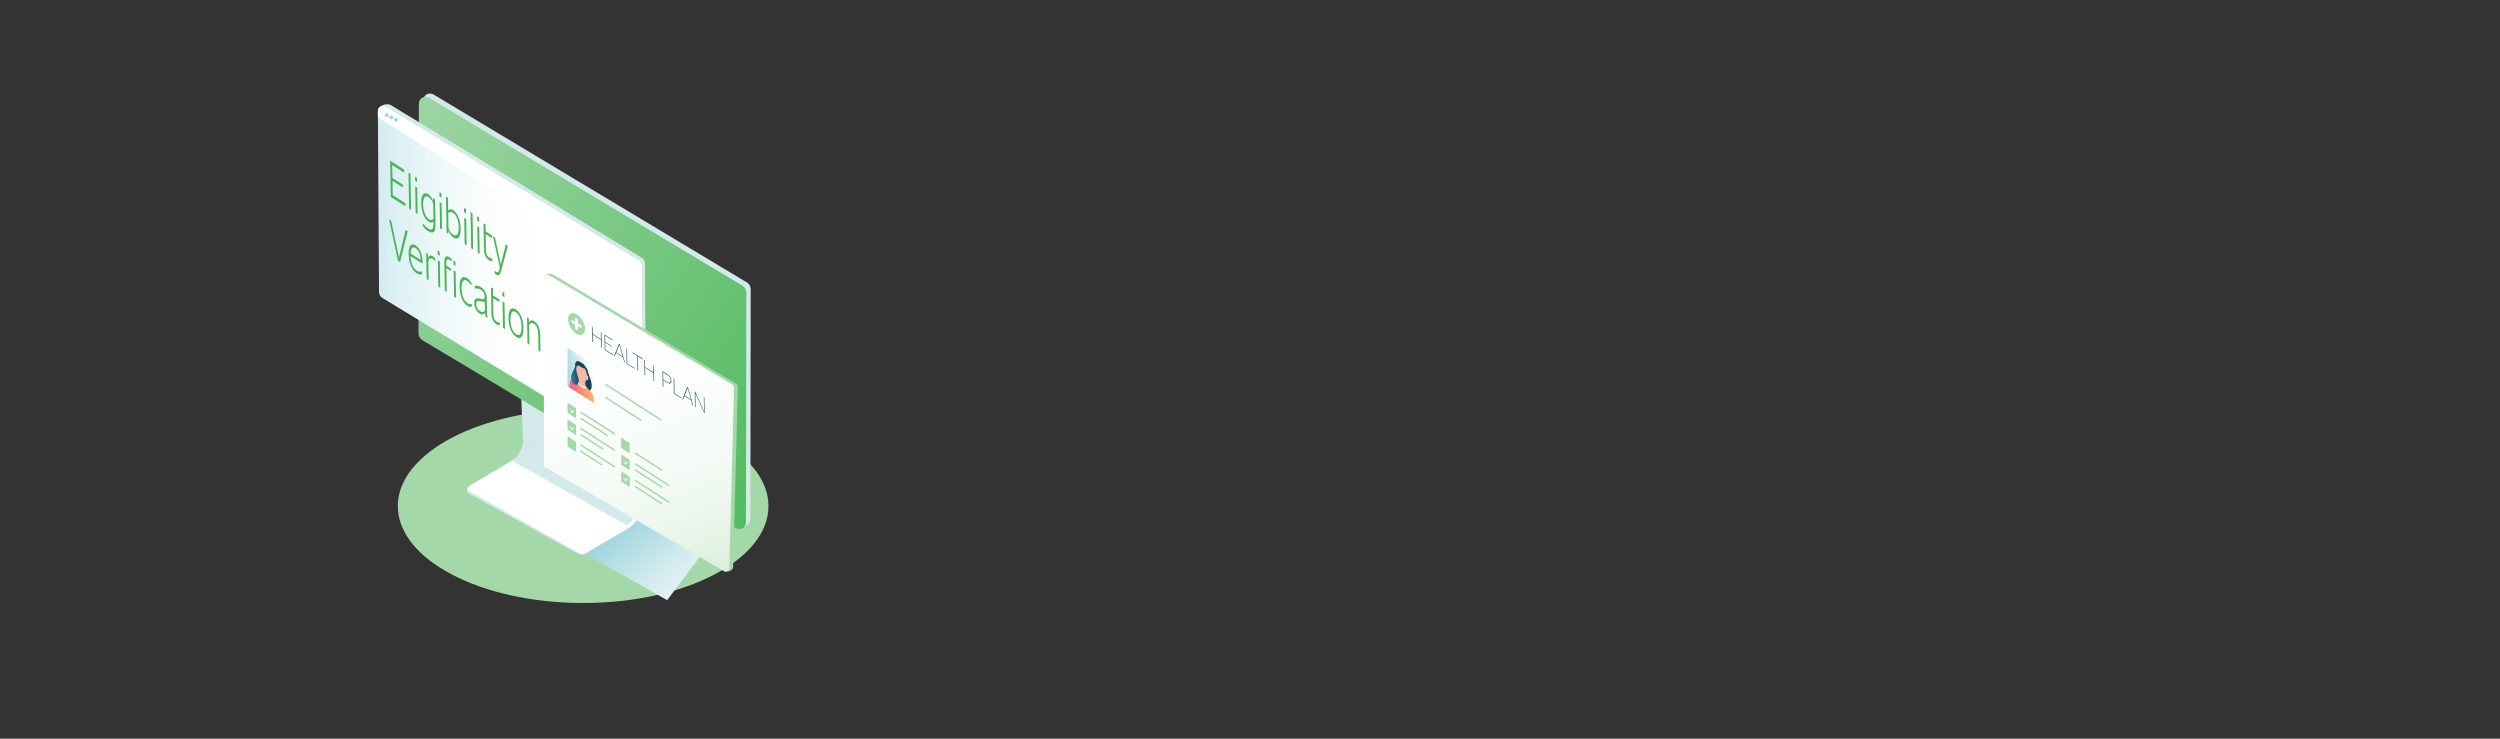 <?xml version="1.0" encoding="UTF-8"?>
<svg xmlns="http://www.w3.org/2000/svg" xmlns:xlink="http://www.w3.org/1999/xlink" viewBox="0 0 1320 390">
  <rect x="0" y="0" width="1320" height="390" fill="#333333" stroke="none"/>
  <defs>
    <style>
      .cls-1 {
        fill: #46b555;
      }

      .cls-2 {
        fill: url(#linear-gradient-8);
      }

      .cls-3 {
        fill: url(#linear-gradient-7);
      }

      .cls-4 {
        fill: url(#linear-gradient-6);
      }

      .cls-5 {
        fill: url(#linear-gradient-9);
      }

      .cls-6 {
        fill: url(#linear-gradient-4);
      }

      .cls-7 {
        fill: url(#linear-gradient-3);
      }

      .cls-8 {
        fill: url(#linear-gradient-2);
      }

      .cls-9 {
        fill: #a4d8a9;
      }

      .cls-10 {
        fill: url(#linear-gradient-5);
      }

      .cls-10, .cls-11 {
        mix-blend-mode: multiply;
      }

      .cls-12 {
        fill: #9cc4f0;
      }

      .cls-13 {
        fill: #d3e9ea;
      }

      .cls-14 {
        isolation: isolate;
      }

      .cls-15 {
        fill: #f7b7a9;
      }

      .cls-16 {
        fill: #fff;
      }

      .cls-17 {
        fill: #9ed5dd;
      }

      .cls-18 {
        fill: url(#linear-gradient-10);
      }

      .cls-11 {
        fill: url(#linear-gradient);
      }

      .cls-19 {
        fill: none;
        stroke: #a4d8a9;
        stroke-linecap: round;
        stroke-linejoin: round;
        stroke-width: .76px;
      }

      .cls-20 {
        fill: #124459;
      }
    </style>
    <linearGradient id="linear-gradient" x1="-5352.69" y1="2870.68" x2="-5249.69" y2="2870.68" gradientTransform="translate(6092.11 486.85) rotate(34.56) scale(.73 1.08) skewX(-24.61)" gradientUnits="userSpaceOnUse">
      <stop offset="0" stop-color="#9ed5dd"/>
      <stop offset=".45" stop-color="#d1ebee"/>
      <stop offset=".81" stop-color="#f2f9fa"/>
      <stop offset="1" stop-color="#fff"/>
    </linearGradient>
    <linearGradient id="linear-gradient-2" x1="124.62" y1="1571" x2="385.5" y2="1715.01" gradientTransform="translate(76.99 -1626.83) rotate(26.41) scale(1.09 .92) skewX(22.7)" gradientUnits="userSpaceOnUse">
      <stop offset="0" stop-color="#a4d8a9"/>
      <stop offset=".07" stop-color="#9cd5a2"/>
      <stop offset=".69" stop-color="#5ebe6a"/>
      <stop offset=".99" stop-color="#46b555"/>
    </linearGradient>
    <linearGradient id="linear-gradient-3" x1="133.2" y1="1673.77" x2="277.42" y2="1673.77" gradientTransform="translate(13.67 -1713.9) rotate(26.4) scale(1.08 .93) skewX(23.48)" gradientUnits="userSpaceOnUse">
      <stop offset=".03" stop-color="#9ed5dd"/>
      <stop offset=".03" stop-color="#9ed5dd"/>
      <stop offset=".21" stop-color="#c1e4e9"/>
      <stop offset=".39" stop-color="#dcf0f2"/>
      <stop offset=".57" stop-color="#eff8f9"/>
      <stop offset=".75" stop-color="#fbfdfd"/>
      <stop offset=".95" stop-color="#fff"/>
    </linearGradient>
    <linearGradient id="linear-gradient-4" x1="1044.55" y1="732.64" x2="1126.11" y2="970.64" gradientTransform="translate(-805.21 -748.18) rotate(3.61) scale(.94 1.06) skewX(12.87)" gradientUnits="userSpaceOnUse">
      <stop offset=".02" stop-color="#fff"/>
      <stop offset=".41" stop-color="#fcfefd"/>
      <stop offset=".58" stop-color="#f5fbf6"/>
      <stop offset=".71" stop-color="#e9f5ea"/>
      <stop offset=".82" stop-color="#d7edd9"/>
      <stop offset=".91" stop-color="#c0e4c3"/>
      <stop offset=".99" stop-color="#a4d8a9"/>
      <stop offset=".99" stop-color="#a4d8a9"/>
    </linearGradient>
    <linearGradient id="linear-gradient-5" x1="1046.04" y1="823.29" x2="1063.81" y2="823.29" gradientTransform="translate(-805.21 -748.18) rotate(3.61) scale(.94 1.06) skewX(12.87)" xlink:href="#linear-gradient"/>
    <linearGradient id="linear-gradient-6" x1="1054.8" y1="824.7" x2="1059.91" y2="824.7" gradientTransform="translate(-805.21 -748.18) rotate(3.61) scale(.94 1.06) skewX(12.87)" gradientUnits="userSpaceOnUse">
      <stop offset="0" stop-color="#3e95a6"/>
      <stop offset=".17" stop-color="#328092"/>
      <stop offset=".67" stop-color="#124459"/>
    </linearGradient>
    <linearGradient id="linear-gradient-7" x1="1057.42" y1="821" x2="1058.7" y2="821" xlink:href="#linear-gradient-6"/>
    <linearGradient id="linear-gradient-8" x1="1052.01" y1="818.31" x2="1057.56" y2="818.31" xlink:href="#linear-gradient-6"/>
    <linearGradient id="linear-gradient-9" x1="1046.93" y1="830.83" x2="1059.93" y2="830.83" gradientTransform="translate(-805.21 -748.18) rotate(3.61) scale(.94 1.06) skewX(12.87)" gradientUnits="userSpaceOnUse">
      <stop offset="0" stop-color="#ff5680"/>
      <stop offset="1" stop-color="#ffad70"/>
    </linearGradient>
    <linearGradient id="linear-gradient-10" x1="1048.67" y1="821.88" x2="1057.24" y2="821.88" xlink:href="#linear-gradient-6"/>
  </defs>
  <g class="cls-14">
    <g id="Layer_1">
      <ellipse class="cls-9" cx="307.9" cy="267.23" rx="97.85" ry="51.15"/>
      <g>
        <polygon class="cls-11" points="352.27 316.88 287.96 280.62 318.67 251.5 376.64 284.52 352.27 316.88"/>
        <g>
          <path class="cls-13" d="M305.11,292.44l-57.61-31.92c-1.01-.7-1.04-2.22-.06-2.81l40.43-26.02,47.6,33.1c3.73,2.6,3.85,8.24.21,10.42l-28.94,17.33c-.5.3-1.13.26-1.64-.09Z"/>
          <g class="cls-14">
            <path class="cls-13" d="M336.78,266.5l-60.63-34.03c.07.55.04,1.17-.07,1.82-.03.19-.07.39-.12.59-.03.13-.06.26-.1.39,0,.03-.02.06-.03.09-.04.14-.08.29-.13.44-.04.13-.09.27-.14.41-.05.13-.09.26-.14.39-.05.12-.1.25-.15.37-.05.12-.1.24-.16.37-.05.12-.11.24-.16.36-.06.12-.11.24-.17.36-.06.12-.12.24-.18.35-.06.12-.13.23-.19.35-.07.12-.13.23-.2.35-.07.12-.14.23-.21.35-.07.12-.15.24-.23.35-.03.05-.07.1-.1.15-.05.07-.09.14-.14.2-.1.14-.2.28-.3.41-.13.18-.27.36-.41.53-.57.69-1.17,1.29-1.8,1.75-.18.14-.37.26-.55.37-.04.03-.09.05-.13.07l60.63,34.03s.09-.05.13-.07c.19-.11.37-.24.55-.37.62-.46,1.23-1.06,1.8-1.75.14-.17.28-.35.41-.53.1-.14.2-.27.3-.41.05-.07.09-.13.14-.2.03-.05.07-.1.1-.15.08-.12.15-.23.23-.35.07-.11.14-.23.21-.35.07-.12.13-.23.2-.35.07-.12.13-.23.19-.35.06-.12.12-.23.18-.35.06-.12.12-.24.17-.36.06-.12.11-.24.16-.36.05-.12.11-.24.16-.37.05-.12.1-.25.15-.37.05-.13.1-.26.14-.39.05-.14.09-.27.14-.41.05-.15.09-.29.13-.44,0-.03.02-.06.03-.09.04-.13.07-.26.1-.39.05-.2.09-.4.12-.59.11-.65.14-1.27.07-1.82Z"/>
            <polygon class="cls-16" points="308.48 290.47 247.85 256.45 270.35 243.31 330.98 277.33 308.48 290.47"/>
            <path class="cls-16" d="M247.85,256.45s0,0-.01,0c-.04.02-.07.04-.11.07-.12.09-.24.21-.35.34-.03.03-.05.07-.08.1-.02.03-.04.05-.06.08-.02.02-.03.05-.05.07-.01.02-.03.04-.04.07-.01.02-.03.04-.04.07-.01.02-.03.04-.04.07-.01.02-.02.04-.04.07-.01.02-.02.04-.03.07-.01.02-.02.04-.03.07-.01.02-.02.05-.03.07-.01.02-.02.05-.03.07,0,.02-.02.05-.03.07,0,.02-.02.05-.03.07,0,.03-.02.05-.03.08,0,.03-.02.06-.03.09,0,.03-.02.07-.02.1,0,.02,0,.03-.01.05,0,.03-.01.05-.01.08-.05.32,0,.54.14.64l60.63,34.03c-.14-.1-.19-.32-.14-.64,0-.03,0-.05.01-.08,0-.02,0-.03.01-.05,0-.03.02-.06.02-.1,0-.03.02-.06.03-.09,0-.03.02-.05.03-.08,0-.02.02-.05.03-.07,0-.02.02-.05.03-.07,0-.02.02-.05.03-.07.01-.02.02-.05.03-.07.01-.02.02-.05.03-.07.01-.02.02-.04.03-.07.01-.02.02-.04.04-.07.01-.02.03-.04.04-.07.01-.02.03-.04.04-.07.01-.02.03-.05.04-.07.02-.02.03-.05.05-.07.02-.03.04-.05.06-.08.03-.04.05-.07.08-.1.11-.14.23-.25.35-.34.04-.03.07-.05.11-.07,0,0,0,0,.01,0l-60.63-34.03Z"/>
            <g>
              <path class="cls-16" d="M336.55,264.6l-57.56-31.89-2.58-66.83-.23-1.91,28.26,19.65-3.34-.27-.07,45.45c0,4.74,3.64,11.43,8.14,14.93,1.05.82,2.06,1.39,2.98,1.73,3.03,1.1,5.18-.33,5.19-3.96l.07-47.12,11.69,8.13,7.47,62.09Z"/>
              <path class="cls-13" d="M336.78,266.51l-60.63-34.03-2.81-68.74,3.07,2.14,25.19,17.52-3.34-.27-.07,45.45c0,4.74,3.64,11.43,8.14,14.93,2.27,1.77,4.34,2.4,5.81,1.95,1.45-.42,2.34-1.85,2.35-4.19l.07-48.86,2.84,1.97,11.69,8.13,7.47,62.09.23,1.91Z"/>
            </g>
            <path class="cls-16" d="M330.28,200.36c.29-.13.5-.03.54.31l7.7,64c.75,3.15.04,7.57-2.73,10.46-1.36,2.01-3.71,3.67-5.33,4.59l-22.47,13.13c-.5.23-.72-.08-.59-.69.13-.65.62-1.4,1.09-1.67l22.49-13.14c1.19-.67,2.34-1.89,3.33-3.34.98-1.45,1.77-3.13,2.19-4.68.27-1.02.39-1.98.29-2.8l-7.7-64c-.06-.49.28-1.3.76-1.81.15-.16.3-.27.44-.34Z"/>
          </g>
        </g>
        <path class="cls-13" d="M390.98,277.18l-165.28-99.11c-1.45-.72-2.41-2.28-2.4-3.92l.18-121.06c0-2.83,2.72-4.55,5.22-3.31l165.28,99.11c1.45.72,2.41,2.28,2.4,3.92l-.18,121.06c0,2.83-2.72,4.55-5.22,3.31Z"/>
        <path class="cls-8" d="M388.65,278.93l-165.28-99.11c-1.45-.72-2.41-2.28-2.4-3.92l.18-121.06c0-2.83,2.72-4.55,5.22-3.31l165.28,99.11c1.45.72,2.41,2.28,2.4,3.92l-.18,121.06c0,2.83-2.72,4.55-5.22,3.31Z"/>
      </g>
      <g>
        <g>
          <path class="cls-13" d="M335.42,238.45l-131.64-82.48c-1.12-.56-1.86-1.77-1.87-3.07l-2.39-94.17c.22-3.27,4.74-4.31,6.66-3.36l132.51,80.62c1.12.56,1.86,1.77,1.87,3.07l.61,95.33c.02,3.86-3.72,5.08-5.76,4.05Z"/>
          <path class="cls-7" d="M335.42,238.45l-133.42-81.07c-1.12-.56-1.86-1.77-1.87-3.07l-.61-95.33c-.01-2.23,2.05-3.61,3.98-2.65l133.42,81.07c1.12.56,1.86,1.77,1.87,3.07l.61,95.33c.01,2.23-2.05,3.61-3.98,2.65Z"/>
        </g>
        <path class="cls-16" d="M199.54,61.91l139.3,87.46s-.02-3.12-.05-7.6c-.03-4.48-.97-3.8-3.47-5.04-2.5-1.24-127.97-78.47-131.35-80.17-3.38-1.69-4.45.98-4.45,2.18l.02,3.17Z"/>
        <path class="cls-17" d="M205.17,60.9c0,.57-.42,1.01-.95.97s-.96-.53-.97-1.1.42-1.01.95-.97.96.53.97,1.1Z"/>
        <path class="cls-17" d="M207.57,62.1c0,.57-.42,1.01-.95.97s-.96-.53-.97-1.1.42-1.01.95-.97.96.53.97,1.1Z"/>
        <path class="cls-17" d="M210.05,63.31c0,.57-.42,1.01-.95.97-.53-.04-.96-.53-.97-1.1s.42-1.01.95-.97.96.53.97,1.1Z"/>
      </g>
      <g>
        <path class="cls-1" d="M214.11,107.37l-.08,1.51-7.68-4.91-.34-19.1,7.44,4.76-.08,1.51-6.27-4.01.12,6.89,5.58,3.57-.1,1.36-5.46-3.49.13,7.62,6.72,4.29Z"/>
        <path class="cls-1" d="M215.69,91.06l1.03.66.34,19.1-1.03-.66-.34-19.1Z"/>
        <path class="cls-1" d="M219.14,93.26l1.03.66.04,2.22-1.03-.66-.04-2.22ZM219.23,98.47l1.03.66.25,13.89-1.03-.66-.25-13.89Z"/>
        <path class="cls-1" d="M229.7,105.16l.24,13.48c.07,3.72-1.07,5.19-3.81,3.44-1.03-.66-1.93-1.45-2.93-2.84l.04-1.37c1.03,1.38,1.91,2.16,2.83,2.75,1.98,1.27,2.89.58,2.83-2.64l-.02-1.08c-.57.79-1.47.86-2.55.17-2.29-1.46-3.88-5.32-3.95-9.71-.07-3.96,1.11-6.48,3.78-4.77,1.09.69,1.98,1.99,2.58,3.58l.04-1.58.91.58ZM228.87,115.54l-.14-8.16c-.55-1.43-1.38-2.62-2.43-3.29-1.96-1.26-2.94.43-2.88,3.93.06,3.5,1.22,6.55,3.08,7.74.98.63,1.82.57,2.36-.21Z"/>
        <path class="cls-1" d="M232.02,101.5l1.03.66.04,2.22-1.03-.66-.04-2.22ZM232.12,106.71l1.03.66.25,13.89-1.03-.66-.25-13.89Z"/>
        <path class="cls-1" d="M243.23,120.68c.08,4.39-1.4,6.29-3.71,4.81-1.17-.75-2.13-2.06-2.74-3.79l-.06,1.68-.91-.58-.34-19.1,1.03.66.12,6.94c.56-.93,1.51-1.07,2.72-.3,2.29,1.46,3.81,5.28,3.88,9.67ZM242.2,120.01c-.06-3.5-1.15-6.5-3.01-7.69-1.1-.71-1.99-.54-2.53.29l.14,7.87c.59,1.61,1.48,2.8,2.51,3.46,1.88,1.2,2.96-.42,2.89-3.92Z"/>
        <path class="cls-1" d="M245.02,109.8l1.03.66.04,2.22-1.03-.66-.04-2.22ZM245.11,115.01l1.03.66.25,13.89-1.03-.66-.25-13.89Z"/>
        <path class="cls-1" d="M248.46,112l1.03.66.34,19.1-1.03-.66-.34-19.1Z"/>
        <path class="cls-1" d="M251.91,114.21l1.03.66.04,2.22-1.03-.66-.04-2.22ZM252,119.41l1.03.66.25,13.89-1.03-.66-.25-13.89Z"/>
        <path class="cls-1" d="M258.29,136.07c.64.41,1.18.49,1.68.43l-.06,1.33c-.49.17-1.12-.02-1.68-.37-1.53-.98-2.64-2.95-2.69-5.66l-.24-13.81,1.03.39.07,3.85,3.41,2.18-.08,1.32-3.31-2.11.15,8.65c.04,2.06.91,3.29,1.72,3.81Z"/>
        <path class="cls-1" d="M268.16,129.75l-3.47,12.99c-.66,2.42-1.34,3.08-2.69,2.22-.28-.18-.6-.47-.87-.79l.08-1.24c.23.22.47.46.73.62,1.02.65,1.43.03,1.8-1.26.06-.28.09-.48.09-.8,0-.54-.14-1.35-.29-2.04l-3.28-14.75,1.09.69,2.77,12.95c.09.46.17,1.02.23,1.62l2.75-10.9,1.05.67Z"/>
        <path class="cls-1" d="M215.27,122.08l-4.06,16.29-1.09-.69-4.71-21.89,1.14.73,4.11,19.47,3.52-14.59,1.09.69Z"/>
        <path class="cls-1" d="M223.07,139.24l-6.27-4.01c.11,3.56,1.15,6.34,3.34,7.74.98.63,1.96.77,2.75.17l-.07,1.56c-.84.48-1.8.24-2.73-.35-2.83-1.81-4.24-5.61-4.32-10.05-.08-4.56,1.37-6.2,3.71-4.71,2.39,1.53,3.56,4.77,3.63,8.68,0,.3-.02.71-.03.97ZM216.81,133.87l5.29,3.38c-.12-2.92-.89-5.13-2.61-6.23-1.71-1.09-2.57.02-2.67,2.85Z"/>
        <path class="cls-1" d="M229.84,136.65l-.05,1.29c-.42-.51-.85-.92-1.33-1.23-1.33-.85-2.1-.05-2.32,1.46l.17,9.85-1.03-.66-.25-13.89.91.58.13,2.47c.31-1.52,1.02-2.11,2.38-1.24.57.36,1.02.84,1.39,1.37Z"/>
        <path class="cls-1" d="M231.09,132.19l1.03.66.04,2.22-1.03-.66-.04-2.22ZM231.18,137.4l1.03.66.25,13.89-1.03-.66-.25-13.89Z"/>
        <path class="cls-1" d="M237.3,135.84c.38.24.79.59,1.16.96l.02,1.36c-.35-.36-.74-.66-1.14-.92-1.24-.79-1.74-.28-1.7,1.92l.02,1.11,2.48,1.59-.1,1.25-2.36-1.51.22,12.56-1.03-.66-.26-14.95c-.05-3.09.9-3.85,2.69-2.7ZM240.46,138.18l.04,2.22-1.03-.66-.04-2.22,1.03.66ZM239.52,142.73l1.03.66.25,13.89-1.03-.66-.25-13.89Z"/>
        <path class="cls-1" d="M242.67,151.61c-.08-4.39,1.37-6.37,3.9-4.75.95.61,1.76,1.48,2.38,2.59l-.1,1.33c-.67-1.15-1.4-1.94-2.22-2.47-1.9-1.21-2.99.2-2.93,3.89.07,3.77,1.24,6.67,3.19,7.91.84.54,1.58.66,2.22.32l-.06,1.49c-.64.26-1.36.12-2.17-.39-2.58-1.65-4.14-5.54-4.21-9.93Z"/>
        <path class="cls-1" d="M256.41,167.25c-.1-.68-.19-1.38-.26-2.12-.63,1.02-1.66,1.21-2.94.4-1.65-1.06-2.75-3.31-2.79-5.43-.04-2.52.95-2.85,2.92-2.42l.96.21c1.2.25,1.65.06,1.63-1.35-.02-1.36-.51-2.55-2.09-3.56-1.15-.74-2.16-.93-3.14-.45l.06-1.52c.86-.42,1.92-.19,3.02.51,2.17,1.39,3.18,3.34,3.22,5.84l.12,6.89c.02,1.33.16,2.49.34,3.68l-1.05-.67ZM256.09,163.81l-.08-4.61c-.37.19-.9.15-1.57,0l-.75-.16c-1.44-.33-2.3-.24-2.27,1.61.03,1.49.78,2.91,1.94,3.65,1.24.79,2.24.49,2.73-.48Z"/>
        <path class="cls-1" d="M262.24,169.89c.64.41,1.18.49,1.68.43l-.06,1.33c-.49.17-1.12-.02-1.68-.37-1.53-.98-2.64-2.95-2.69-5.66l-.24-13.81,1.03.39.07,3.85,3.41,2.18-.08,1.32-3.31-2.11.15,8.65c.04,2.06.91,3.29,1.72,3.81Z"/>
        <path class="cls-1" d="M265.25,154.03l1.03.66.04,2.22-1.03-.66-.04-2.22ZM265.34,159.24l1.03.66.25,13.89-1.03-.66-.25-13.89Z"/>
        <path class="cls-1" d="M268.5,168.12c-.08-4.42,1.32-6.34,3.82-4.75,2.5,1.6,4.01,5.38,4.09,9.8.08,4.48-1.34,6.33-3.83,4.74-2.5-1.6-4-5.37-4.07-9.79ZM275.37,172.51c-.07-3.72-1.1-6.47-3.03-7.7-1.88-1.2-2.87.25-2.81,3.97.07,3.72,1.14,6.49,3.02,7.69,1.9,1.21,2.89-.24,2.82-3.96Z"/>
        <path class="cls-1" d="M285.22,176.58l.16,9.2-1.03-.66-.16-9.01c-.04-2.41-.86-4.28-2.34-5.22-1.03-.66-1.85-.43-2.49.66l.19,10.5-1.03-.66-.25-13.89.91.58.14,2.26c.57-1.32,1.58-1.49,2.8-.71,1.79,1.15,3.04,3.64,3.1,6.95Z"/>
      </g>
      <g>
        <g>
          <path class="cls-9" d="M287.24,147.14l1.89,97.43c0,.7.37,1.36.97,1.74l92.18,55.23c1.27.77,4.78-.09,4.81-2.15l2.46-95.08c.02-.74-.37-1.43-1.01-1.81l-96.33-57.46c-1.79-1.13-4.97-.22-4.97,2.11Z"/>
          <path class="cls-6" d="M287.24,147.14l-.1,97.89c0,.7.37,1.36.97,1.74l93.98,54.66c1.31.82,2.98-.05,3.02-1.58l2.46-95.08c.02-.74-.37-1.43-1.01-1.81l-96.33-57.46c-1.33-.79-2.98.12-2.98,1.65Z"/>
          <g>
            <path class="cls-9" d="M304.15,220.95l-4.5-2.93v-5.42s4.49,2.93,4.49,2.93v5.42Z"/>
            <path class="cls-9" d="M304.17,229.82l-4.5-2.93v-5.42s4.49,2.93,4.49,2.93v5.42Z"/>
            <path class="cls-9" d="M304.19,238.68l-4.5-2.93v-5.42s4.49,2.93,4.49,2.93v5.42Z"/>
            <path class="cls-9" d="M332.46,239.42l-4.5-2.93v-5.42s4.49,2.93,4.49,2.93v5.42Z"/>
            <path class="cls-9" d="M332.48,248.29l-4.5-2.93v-5.42s4.49,2.93,4.49,2.93v5.42Z"/>
            <path class="cls-9" d="M332.5,257.15l-4.5-2.93v-5.42s4.49,2.93,4.49,2.93v5.42Z"/>
            <polygon class="cls-16" points="301.91 218.31 300.92 216.17 301.24 216.07 301.88 217.46 302.8 216.43 303.14 216.92 301.91 218.31"/>
            <polygon class="cls-16" points="301.93 227.3 300.94 225.16 301.26 225.06 301.9 226.45 302.82 225.41 303.16 225.91 301.93 227.3"/>
            <polygon class="cls-16" points="330.14 245.58 329.15 243.44 329.46 243.34 330.11 244.73 331.03 243.7 331.36 244.19 330.14 245.58"/>
            <polygon class="cls-16" points="330.16 254.32 329.17 252.18 329.48 252.08 330.13 253.47 331.04 252.44 331.38 252.94 330.16 254.32"/>
          </g>
          <polygon class="cls-10" points="314.71 193.27 314.65 213.48 299.63 203.94 299.69 183.72 314.71 193.27"/>
          <path class="cls-4" d="M310.08,195.4c-.2-.54-.55-1.07-.94-1.44-.18-.18-.35-.29-.36-.14-.03.35-.25,1.26-.25,1.26,0,0-2.98,13.2,2.19,11.51,4.03-1.32-.27-9.46-.43-10.41-.05-.29-.13-.55-.21-.78Z"/>
          <path class="cls-3" d="M310.29,195.77c-.05-.3-.13-.57-.22-.81-.2-.52-.53-1.02-.9-1.39-.19-.19-.37-.32-.38-.16,0,.07,0,.15.16.33.17.2.34.48.34.48,0,0,.48.71.65,1.66.1.59.02,1.79-.06,2.62l.27.76s.32-2.55.16-3.5Z"/>
          <path class="cls-2" d="M308.96,194.5c-.23.57-.71,1.1-1.67.49l-3.22.46s-.47-2.04-.27-3.53c.13-.95.78-1.34,1.83-.97.66.24,1.91,1.1,2.73,1.7.46.34.77,1.44.6,1.84Z"/>
          <path class="cls-15" d="M309.81,198.64s.46-.56.74-.15c.27.41.01,2.22-.29,2.28-.3.05-.89-.74-.89-.74l.45-1.39Z"/>
          <path class="cls-15" d="M304.39,195.12s-.47-1.17-.74-1.11c-.27.05.01,2.22.32,2.68.31.45.89.42.89.42l-.47-1.99Z"/>
          <path class="cls-5" d="M313.73,212.9l-13.19-8.38.37-2.72c.13-1.03.79-1.53,1.7-1.27.54.15,1.18.35,1.82.56.13.04.25.08.38.13.11.04.21.08.32.12.08.03.16.06.24.09.38.14.74.29,1.06.45.15.07.29.14.41.21.11.06.21.12.3.18.06.04.13.09.2.14.11.08.22.17.34.26.04.03.08.07.13.1,0,0,0,0,0,.01.01,0,.02.02.03.02.02.02.04.03.06.05.03.02.05.04.08.07.01,0,.02.02.04.03.04.03.07.06.11.09,0,0,0,0,.01.01h.01c.29.25.59.53.91.82.03.02.05.05.08.08.03.03.07.06.11.1.1.1.21.2.31.29.09.08.18.17.27.26.65.62,1.29,1.27,1.84,1.83.07.07.13.14.2.21.06.07.13.15.19.23.06.08.12.16.18.24.06.08.12.17.17.25.06.09.11.17.16.26.11.17.2.35.29.54.04.09.08.18.12.27.21.5.35,1.02.41,1.5l.35,2.96Z"/>
          <path class="cls-16" d="M309.83,204.62c-1.04-1-2.07-1.94-2.7-2.35-.63-.41-1.67-.82-2.71-1.17.45,1.24,1.5,2.58,2.72,3.38,1.21.79,2.25.8,2.69.15Z"/>
          <path class="cls-12" d="M308.15,203.07c-.17-.14-.32-.28-.48-.4.15.12.31.26.48.4Z"/>
          <path class="cls-12" d="M304.78,197.07c-.13-.05-.26-.09-.39-.13h0c.13.04.26.09.39.13Z"/>
          <path class="cls-15" d="M309.15,204.02c-.57.38-1.34.12-2.01-.32-.67-.44-1.42-1.22-2.03-2.31.22-.85.22-1.85-.02-3,1.34.71,2.69,1.59,4.03,2.63-.22.85-.22,1.85.02,3Z"/>
          <path class="cls-15" d="M310.02,198.87c.01,2.38-1.28,3.46-2.89,2.41-1.61-1.05-2.93-3.83-2.94-6.21,0-1.15.15-1.49.64-1.94.53-.48,1.11.11,2.26.86,1.3.85,1.53.16,2.06,1.29.53,1.12.86,2.41.87,3.6Z"/>
          <g>
            <path class="cls-9" d="M308.92,173.74c-.02,2.84-2.04,3.97-4.51,2.52-2.47-1.45-4.46-4.92-4.44-7.75.02-2.84,2.04-3.97,4.51-2.52,2.47,1.45,4.46,4.92,4.44,7.75Z"/>
            <polygon class="cls-16" points="307.04 171.92 305.16 170.82 305.18 168.56 303.75 167.73 303.73 169.99 301.85 168.89 301.84 170.32 303.72 171.42 303.71 173.68 305.14 174.52 305.15 172.26 307.03 173.36 307.04 171.92"/>
          </g>
          <path class="cls-18" d="M308.52,192.81c-.05-.06-.16-.2-.22-.25-.79-.75-2.04-1.53-2.71-1.77-1.05-.37-1.67.17-1.8,1.13-.03.2-.04.41-.05.62.05,1.19-.6,2.36-.99,3-2.11,3.49-1.22,6.42.4,7.33,1.52.85,2.22-.16,2.45-1.31.21-1.05-.53-2.85-1.03-4.65-.28-1-.38-2.14-.38-2.19,0-1.14.45-1.54.76-1.69.76-.38,1.7-.05,2.13.23.88.57,1.34.08,1.44-.44Z"/>
          <g>
            <path class="cls-20" d="M317.57,175.64l.11,8.08-.31-.2-.05-4.08-4.42-2.8.05,4.08-.31-.2-.11-8.08.31.2.05,3.66,4.42,2.8-.05-3.66.31.2Z"/>
            <path class="cls-20" d="M323.78,187.25l-.04.31-4.42-2.8-.11-8.08,4.26,2.69-.04.31-3.91-2.47.04,3.36,3.4,2.15-.04.28-3.36-2.12.05,3.74,4.15,2.63Z"/>
            <path class="cls-20" d="M328.89,188.58l-3.6-2.28-.73,1.77-.31-.2,2.61-6.36.31.2,2.83,9.8-.33-.21-.78-2.72ZM328.78,188.2l-1.76-6.14-1.64,3.99,3.4,2.15Z"/>
            <path class="cls-20" d="M334.98,194.33l-.04.31-4.06-2.57-.11-8.08.31.2.1,7.74,3.79,2.4Z"/>
            <path class="cls-20" d="M339.33,189.73l-2.48-1.57.1,7.74-.31-.2-.1-7.75-2.51-1.59.03-.31,5.31,3.35-.03.31Z"/>
            <path class="cls-20" d="M345.28,193.16l.11,8.08-.31-.2-.05-4.08-4.42-2.8.05,4.08-.31-.2-.11-8.08.31.2.05,3.66,4.42,2.8-.05-3.66.31.2Z"/>
            <path class="cls-20" d="M354.47,201.19c.02,1.34-.86,1.67-2.03.93l-2.24-1.42.05,3.59-.31-.2-.11-8.08,2.57,1.62c1.17.74,2.05,2.13,2.07,3.54ZM354.15,201c-.02-1.24-.82-2.43-1.76-3.02l-2.26-1.43.05,3.84,2.23,1.41c.99.63,1.75.37,1.74-.8Z"/>
            <path class="cls-20" d="M359.91,210.08l-.04.31-4.06-2.57-.11-8.08.31.2.1,7.74,3.79,2.4Z"/>
            <path class="cls-20" d="M364.96,211.38l-3.6-2.28-.73,1.77-.31-.2,2.61-6.36.31.2,2.83,9.8-.33-.21-.78-2.72ZM364.86,211l-1.76-6.14-1.64,3.99,3.4,2.15Z"/>
            <path class="cls-20" d="M371.91,209.99l.11,8.08-.3-.19-4.57-10.33.1,7.5-.29-.18-.11-8.08.3.19,4.58,10.35-.1-7.53.29.18Z"/>
          </g>
        </g>
        <line class="cls-19" x1="319.92" y1="209.96" x2="338.48" y2="221.91"/>
        <line class="cls-19" x1="306.84" y1="217.72" x2="324.43" y2="229.04"/>
        <line class="cls-19" x1="306.84" y1="221.03" x2="320.61" y2="229.89"/>
        <line class="cls-19" x1="335.5" y1="239.31" x2="349.27" y2="248.17"/>
        <line class="cls-19" x1="335.5" y1="244.93" x2="353.09" y2="256.25"/>
        <line class="cls-19" x1="335.5" y1="248.23" x2="349.27" y2="257.1"/>
        <line class="cls-19" x1="335.5" y1="253.71" x2="353.09" y2="265.03"/>
        <line class="cls-19" x1="335.5" y1="257.01" x2="349.27" y2="265.88"/>
        <line class="cls-19" x1="306.84" y1="226.37" x2="324.43" y2="237.69"/>
        <line class="cls-19" x1="306.84" y1="229.68" x2="318.39" y2="237.11"/>
        <line class="cls-19" x1="306.84" y1="235.09" x2="324.43" y2="246.41"/>
        <line class="cls-19" x1="306.84" y1="238.4" x2="317.64" y2="245.35"/>
        <line class="cls-19" x1="319.92" y1="203.02" x2="348.91" y2="221.68"/>
      </g>
    </g>
  </g>
</svg>